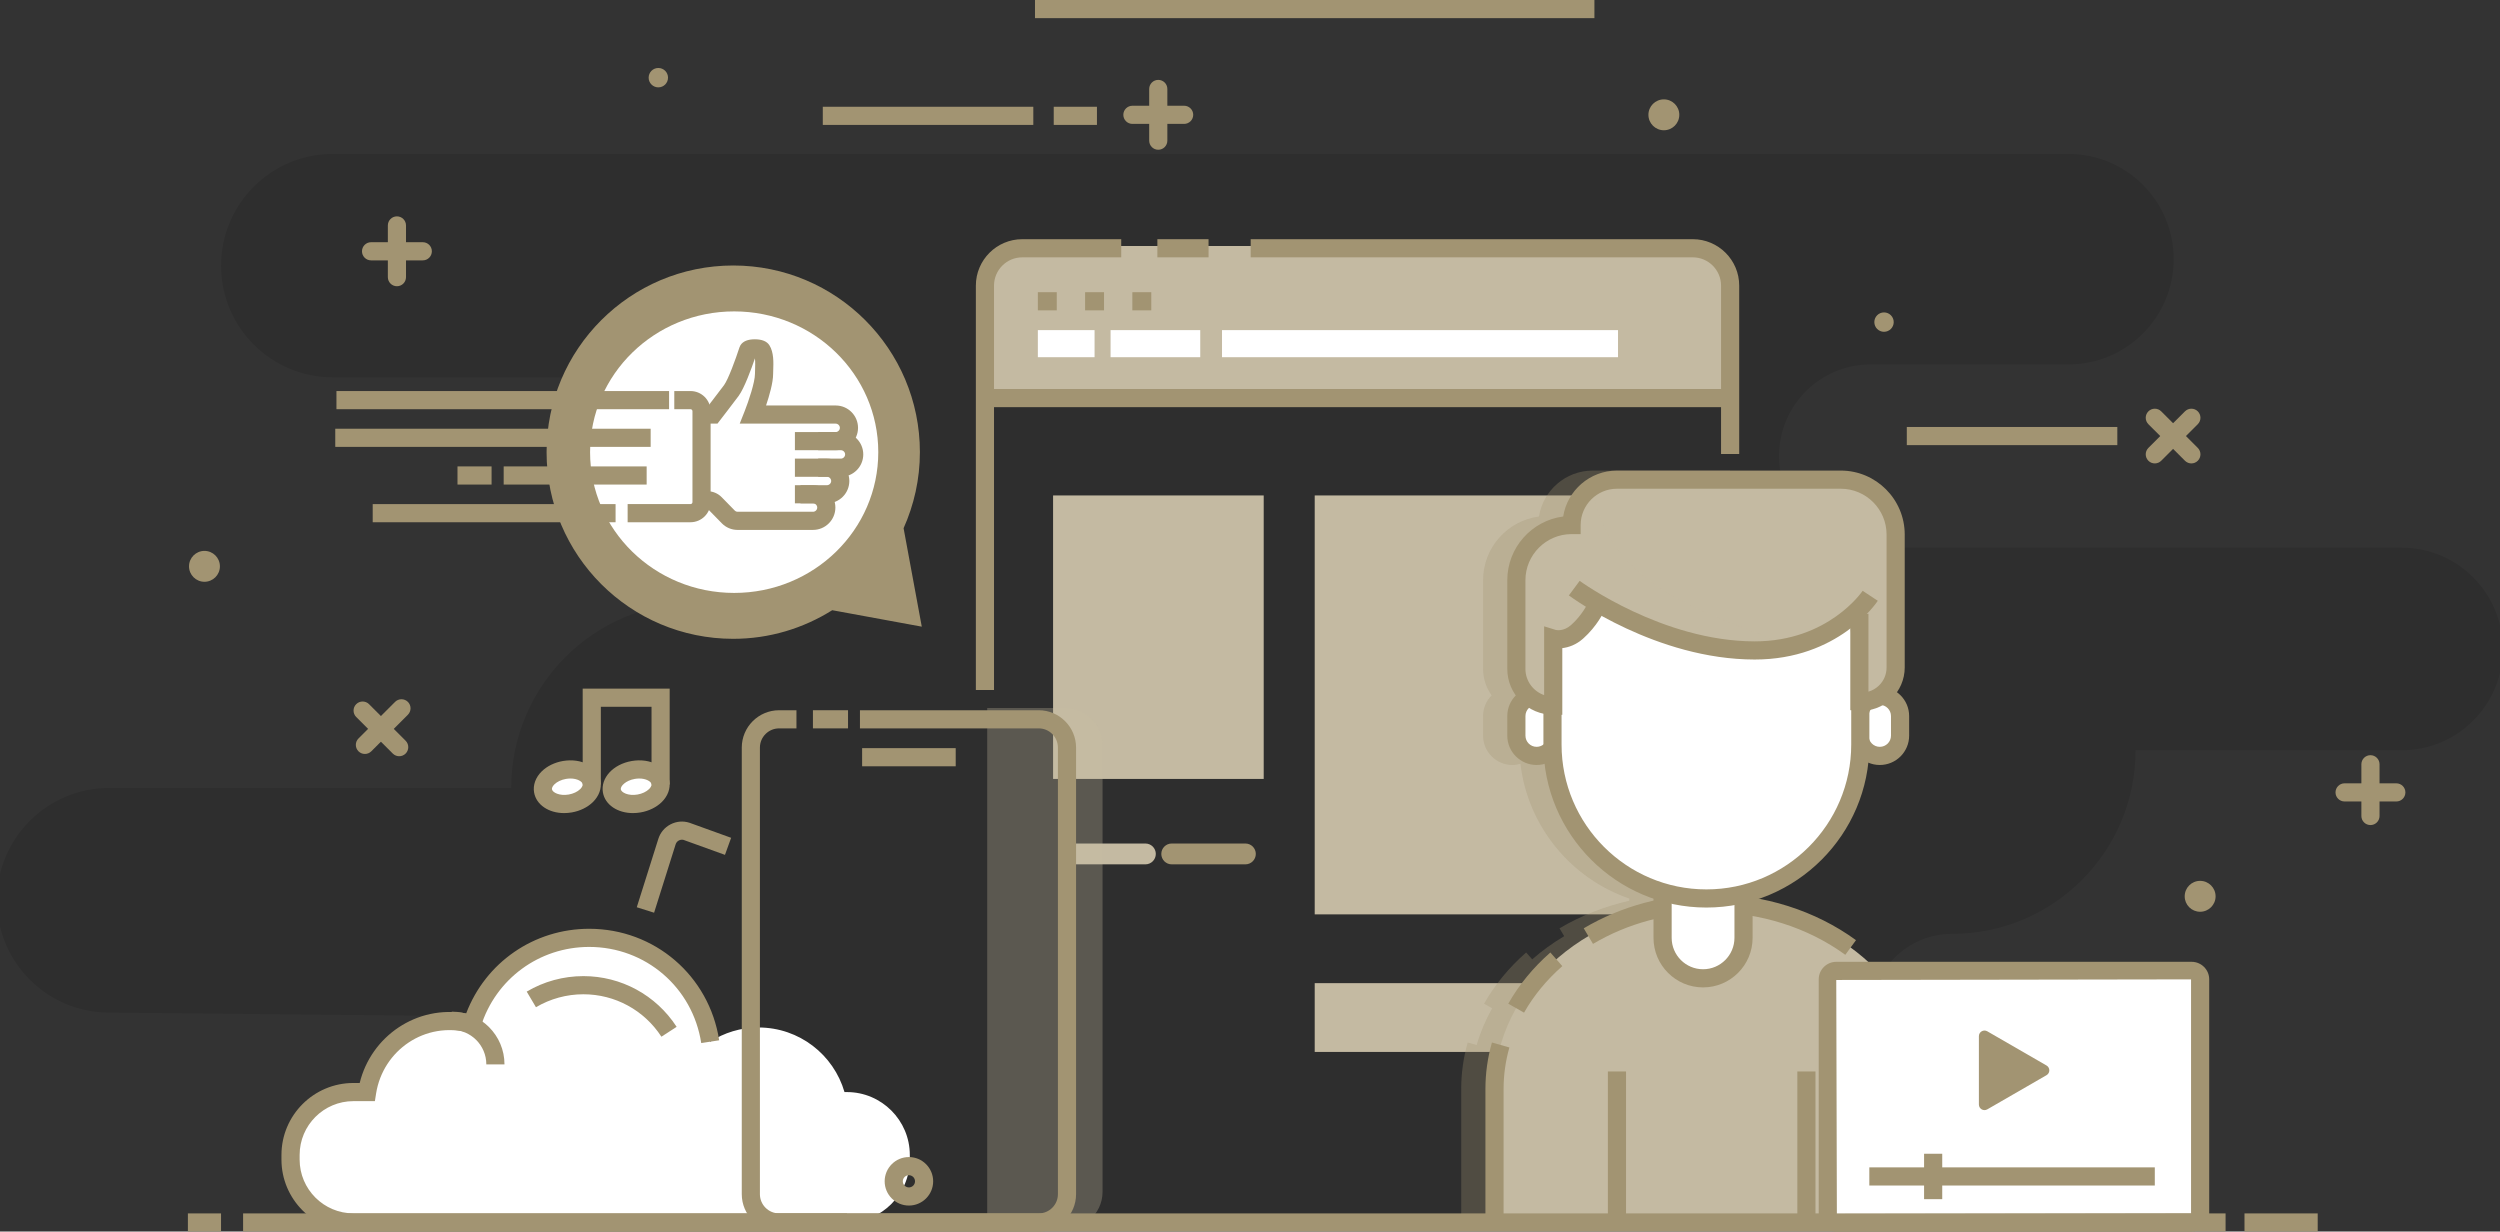 <svg xmlns="http://www.w3.org/2000/svg" width="406" height="200"><rect width="100%" height="100%" fill="#333333" stroke="none"/><g><title>background</title><rect x="-1" y="-1" width="408" height="202" id="canvas_background" fill="none"></rect></g><g><title>Layer 1</title><path id="XMLID_223_" d="m54.038,25.003l281.878,0c9.438,0 17.089,7.652 17.089,17.089l0,0c0,9.438 -7.651,17.089 -17.089,17.089l-32.12,0c-8.218,0 -14.882,6.663 -14.882,14.882l0,0c0,8.218 6.664,14.881 14.882,14.881l86.216,0c9.085,0 16.449,7.366 16.449,16.453l0,0c0,9.086 -7.364,16.449 -16.449,16.449l-43.198,0l0,0c0,16.465 -13.346,29.811 -29.813,29.811l0,0c-7.27,0 -13.161,5.896 -13.161,13.166l0,35.1l-189.252,0l0,-2.891c0,-17.518 -14.108,-31.768 -31.624,-31.939l-65.404,-0.648c-10.003,-0.1 -18.06,-8.238 -18.06,-18.24l0,0c0,-10.074 8.167,-18.24 18.241,-18.24l65.283,0l0,0c0,-16.609 13.465,-30.075 30.073,-30.075l2.55,0c10.11,0 18.306,-8.195 18.306,-18.306l0,0c0,-10.11 -8.195,-18.306 -18.306,-18.306l-61.609,0c-10.016,0 -18.135,-8.12 -18.135,-18.137l0,0c0,-10.016 8.119,-18.138 18.135,-18.138z" opacity="0.1"></path><path opacity="0" id="XMLID_1041_" fill="#FFFFFF" d="m134.268,185.822l-35.7,-11.252c-1.102,-0.348 -1.713,-1.521 -1.365,-2.623l11.252,-35.701c0.348,-1.1 1.521,-1.713 2.623,-1.365l35.701,11.252c1.101,0.348 1.713,1.521 1.365,2.623l-11.253,35.701c-0.347,1.101 -1.522,1.712 -2.623,1.365z"></path><rect opacity="0" id="XMLID_1040_" x="107.015" y="144.006" transform="matrix(0.954,0.301,-0.301,0.954,53.475,-29.524) " fill="#c4baa2" width="31.093" height="29.278"></rect><path id="XMLID_918_" fill="#a29472" d="m106.224,148.224l-2.812,-0.887l3.501,-11.104c0.322,-1.023 1.023,-1.859 1.976,-2.355c0.95,-0.496 2.038,-0.594 3.062,-0.27l6.785,2.451l-1.002,2.771l-6.728,-2.43c-0.215,-0.066 -0.503,-0.039 -0.756,0.09c-0.254,0.133 -0.441,0.355 -0.526,0.629l-3.5,11.105z"></path><path id="XMLID_211_" fill="#FFFFFF" d="m137.545,177.353l-0.399,0c-1.759,-6.059 -7.339,-10.49 -13.965,-10.49c-2.892,0 -5.58,0.854 -7.846,2.309c-1.471,-9.547 -9.695,-16.863 -19.652,-16.863c-8.938,0 -16.5,5.891 -19.018,14c-1.135,-0.305 -2.321,-0.482 -3.553,-0.482c-6.82,0 -12.459,4.998 -13.492,11.527l-2.227,0c-5.615,0 -10.211,4.594 -10.211,10.211l0,0.754c0,5.615 4.596,10.209 10.211,10.209l80.151,0c5.615,0 10.21,-4.594 10.21,-10.209l0,-0.754c0.001,-5.618 -4.594,-10.212 -10.209,-10.212z"></path><path id="XMLID_913_" fill="#a29472" d="m137.545,200.001l-80.151,0c-6.443,0 -11.685,-5.244 -11.685,-11.684l0,-0.754c0,-6.443 5.241,-11.686 11.685,-11.686l1.02,0c1.842,-7.566 9.236,-12.727 17.289,-11.295c3.146,-8.277 11.014,-13.748 19.98,-13.748c10.614,0 19.492,7.617 21.109,18.111l-2.913,0.449c-1.395,-9.045 -9.048,-15.613 -18.196,-15.613c-8.126,0 -15.202,5.209 -17.609,12.963l-0.422,1.355l-1.369,-0.369c-7.268,-1.961 -14.102,2.867 -15.206,9.852l-0.196,1.244l-3.486,0c-4.817,0 -8.736,3.918 -8.736,8.736l0,0.754c0,4.816 3.919,8.736 8.736,8.736l80.151,0l0,2.949l-0.001,0z"></path><path id="XMLID_912_" fill="#a29472" d="m107.413,168.361c-2.801,-4.314 -7.538,-6.891 -12.671,-6.891c-2.715,0 -5.378,0.727 -7.702,2.104l-1.502,-2.537c2.777,-1.646 5.961,-2.516 9.204,-2.516c6.136,0 11.796,3.078 15.143,8.236l-2.472,1.604z"></path><path id="XMLID_911_" fill="#a29472" d="m81.929,172.853l-2.949,0c0,-3.094 -2.518,-5.613 -5.612,-5.613l0,-2.947c4.721,-0.001 8.561,3.839 8.561,8.56z"></path><path fill="#FFFFFF" d="m96.075,127.083c0.261,1.504 -1.295,3.027 -3.472,3.404c-2.18,0.375 -4.153,-0.537 -4.413,-2.043c-0.262,-1.5 1.294,-3.025 3.472,-3.402c2.177,-0.376 4.153,0.538 4.413,2.041z" id="svg_1"></path><path id="XMLID_908_" fill="#a29472" d="m91.614,132.046c-2.49,0 -4.527,-1.336 -4.877,-3.348c-0.209,-1.201 0.244,-2.451 1.242,-3.43c0.867,-0.85 2.086,-1.445 3.432,-1.68c3.027,-0.514 5.711,0.902 6.115,3.242l0.002,0c0.207,1.201 -0.246,2.451 -1.243,3.43c-0.867,0.848 -2.086,1.445 -3.432,1.678c-0.42,0.073 -0.834,0.108 -1.239,0.108zm1.016,-5.615c-0.227,0 -0.467,0.02 -0.718,0.064c-0.749,0.131 -1.431,0.449 -1.869,0.879c-0.14,0.139 -0.458,0.49 -0.401,0.818c0.089,0.508 1.221,1.1 2.711,0.84c0.75,-0.129 1.432,-0.449 1.869,-0.879c0.14,-0.135 0.458,-0.49 0.4,-0.82l0,0c-0.072,-0.419 -0.864,-0.902 -1.992,-0.902z"></path><path fill="#FFFFFF" d="m107.254,127.083c0.26,1.504 -1.296,3.027 -3.474,3.404c-2.178,0.375 -4.154,-0.537 -4.414,-2.043c-0.259,-1.5 1.295,-3.025 3.475,-3.402c2.177,-0.376 4.152,0.538 4.413,2.041z" id="svg_2"></path><path id="XMLID_905_" fill="#a29472" d="m102.792,132.046c-2.49,0 -4.529,-1.334 -4.879,-3.348c-0.402,-2.344 1.652,-4.588 4.677,-5.109s5.711,0.902 6.116,3.242l0,0c0.207,1.201 -0.245,2.451 -1.243,3.43c-0.868,0.848 -2.087,1.445 -3.433,1.678c-0.422,0.072 -0.836,0.107 -1.238,0.107zm1.017,-5.615c-0.227,0 -0.466,0.02 -0.718,0.064c-1.497,0.258 -2.359,1.193 -2.272,1.699c0.087,0.504 1.208,1.1 2.711,0.838c0.751,-0.129 1.432,-0.449 1.87,-0.879c0.141,-0.137 0.459,-0.492 0.401,-0.82l0,0c-0.072,-0.419 -0.864,-0.902 -1.992,-0.902z"></path><polygon id="XMLID_904_" fill="#a29472" points="108.755,127.41 105.808,127.41 105.808,114.781 97.577,114.781 97.577,127.41     94.629,127.41 94.629,111.832 108.755,111.832   "></polygon><path id="XMLID_903_" fill="#a29472" d="m192.303,20.121l-8.399,0c-0.813,0 -1.474,-0.661 -1.474,-1.475s0.66,-1.474 1.474,-1.474l8.399,0c0.813,0 1.475,0.66 1.475,1.474s-0.662,1.475 -1.475,1.475z"></path><path id="XMLID_902_" fill="#a29472" d="m188.103,24.32c-0.813,0 -1.474,-0.66 -1.474,-1.475l0,-8.398c0,-0.813 0.66,-1.474 1.474,-1.474s1.475,0.66 1.475,1.474l0,8.398c-0.001,0.815 -0.662,1.475 -1.475,1.475z"></path><path id="XMLID_901_" fill="#a29472" d="m68.66,42.284l-8.399,0c-0.813,0 -1.474,-0.66 -1.474,-1.475c0,-0.813 0.66,-1.474 1.474,-1.474l8.399,0c0.813,0 1.474,0.66 1.474,1.474c0,0.815 -0.66,1.475 -1.474,1.475z"></path><path id="XMLID_900_" fill="#a29472" d="m64.461,46.485c-0.813,0 -1.474,-0.66 -1.474,-1.475l0,-8.4c0,-0.813 0.66,-1.474 1.474,-1.474s1.474,0.66 1.474,1.474l0,8.4c0,0.815 -0.66,1.475 -1.474,1.475z"></path><path id="XMLID_899_" fill="#a29472" d="m389.163,130.16l-8.402,0c-0.813,0 -1.474,-0.66 -1.474,-1.473c0,-0.814 0.66,-1.475 1.474,-1.475l8.402,0c0.813,0 1.474,0.66 1.474,1.475c0,0.813 -0.66,1.473 -1.474,1.473z"></path><path id="XMLID_898_" fill="#a29472" d="m384.962,133.99c-0.813,0 -1.474,-0.66 -1.474,-1.473l0,-8.4c0,-0.814 0.66,-1.475 1.474,-1.475s1.474,0.66 1.474,1.475l0,8.4c0,0.813 -0.661,1.473 -1.474,1.473z"></path><path id="XMLID_897_" fill="#a29472" d="m349.94,75.26c-0.379,0 -0.755,-0.146 -1.043,-0.434c-0.575,-0.576 -0.575,-1.509 0,-2.084l5.94,-5.938c0.576,-0.576 1.509,-0.576 2.084,0c0.576,0.576 0.576,1.509 0,2.084l-5.939,5.938c-0.288,0.288 -0.664,0.434 -1.042,0.434z"></path><path id="XMLID_896_" fill="#a29472" d="m355.88,75.26c-0.376,0 -0.754,-0.146 -1.042,-0.434l-5.94,-5.938c-0.575,-0.575 -0.575,-1.508 0,-2.084c0.576,-0.576 1.509,-0.576 2.085,0l5.939,5.938c0.576,0.575 0.576,1.508 0,2.084c-0.288,0.288 -0.666,0.434 -1.042,0.434z"></path><path id="XMLID_895_" fill="#a29472" d="m59.259,122.443c-0.377,0 -0.754,-0.145 -1.041,-0.432c-0.576,-0.576 -0.576,-1.508 0,-2.084l5.939,-5.939c0.576,-0.576 1.508,-0.576 2.084,0c0.576,0.574 0.576,1.508 0,2.084l-5.939,5.939c-0.288,0.287 -0.665,0.432 -1.043,0.432z"></path><path id="XMLID_894_" fill="#a29472" d="m64.83,122.812c-0.377,0 -0.754,-0.145 -1.042,-0.432l-5.939,-5.939c-0.576,-0.576 -0.576,-1.51 0,-2.084c0.575,-0.576 1.508,-0.576 2.084,0l5.939,5.939c0.576,0.576 0.576,1.508 0,2.084c-0.287,0.287 -0.664,0.432 -1.042,0.432z"></path><rect id="XMLID_893_" x="168.083" fill="#a29472" width="90.85" height="2.947"></rect><rect id="XMLID_892_" x="133.622" y="17.338" fill="#a29472" width="34.188" height="2.948"></rect><rect id="XMLID_891_" x="309.665" y="69.341" fill="#a29472" width="34.189" height="2.948"></rect><rect id="XMLID_890_" x="171.127" y="17.338" fill="#a29472" width="7.017" height="2.948"></rect><path id="XMLID_176_" fill="#a29472" d="m359.811,145.564c0,1.385 -1.125,2.506 -2.511,2.506s-2.506,-1.121 -2.506,-2.506c0,-1.387 1.12,-2.512 2.506,-2.512s2.511,1.126 2.511,2.512z"></path><circle id="XMLID_174_" fill="#a29472" cx="270.211" cy="18.646" r="2.508"></circle><circle id="XMLID_173_" fill="#a29472" cx="33.205" cy="91.973" r="2.508"></circle><circle id="XMLID_172_" fill="#a29472" cx="305.965" cy="52.31" r="1.574"></circle><circle id="XMLID_170_" fill="#a29472" cx="106.913" cy="12.614" r="1.574"></circle><path opacity="0" fill="#c4baa2" d="m280.973,198.525l0,-150.932c0,-4.018 -3.229,-7.274 -7.212,-7.274l-106.595,0c-3.983,0 -7.213,3.257 -7.213,7.274l0,150.934l121.02,-0.002z" id="svg_3"></path><path fill="#c4baa2" d="m159.953,63.952l0,-17.937c0,-3.347 2.715,-6.064 6.065,-6.064l108.89,0c3.347,0 6.064,2.718 6.064,6.064l0,17.937l-121.019,0z" id="svg_4"></path><path id="XMLID_889_" fill="#a29472" d="m161.428,112.052l-2.948,0l0,-65.669c0,-4.156 3.382,-7.538 7.539,-7.538l16.069,0l0,2.947l-16.069,0c-2.532,0 -4.591,2.062 -4.591,4.591l0,65.669z"></path><path id="XMLID_888_" fill="#a29472" d="m282.447,73.73l-2.948,0l0,-27.347c0,-2.529 -2.062,-4.591 -4.591,-4.591l-71.796,0l0,-2.947l71.796,0c4.157,0 7.539,3.382 7.539,7.538l0,27.347z"></path><rect id="XMLID_887_" x="187.957" y="38.845" fill="#a29472" width="8.312" height="2.947"></rect><rect id="XMLID_886_" x="159.953" y="63.175" fill="#a29472" width="121.02" height="2.947"></rect><rect id="XMLID_885_" x="168.547" y="47.454" fill="#a29472" width="3.073" height="2.948"></rect><rect id="XMLID_884_" x="176.22" y="47.454" fill="#a29472" width="3.075" height="2.948"></rect><rect id="XMLID_883_" x="183.894" y="47.454" fill="#a29472" width="3.074" height="2.948"></rect><rect id="XMLID_1037_" x="198.455" y="53.611" fill="#FFFFFF" width="64.311" height="4.398"></rect><rect x="180.357" y="53.611" fill="#FFFFFF" width="14.562" height="4.398" id="svg_5"></rect><rect x="168.547" y="53.611" fill="#FFFFFF" width="9.21" height="4.398" id="svg_6"></rect><rect x="171.021" y="80.461" fill="#c4baa2" width="34.204" height="46.037" id="svg_7"></rect><rect x="213.509" y="80.461" fill="#c4baa2" width="56.701" height="68.033" id="svg_8"></rect><rect x="213.509" y="159.664" fill="#c4baa2" width="56.701" height="11.17" id="svg_9"></rect><path fill="#c4baa2" d="m186.011,140.371l-11.962,0c-0.935,0 -1.693,-0.758 -1.693,-1.691l0,0c0,-0.938 0.759,-1.693 1.693,-1.693l11.962,0c0.935,0 1.692,0.756 1.692,1.693l0,0c0.001,0.933 -0.757,1.691 -1.692,1.691z" id="svg_10"></path><path fill="#a29472" d="m202.251,140.371l-11.962,0c-0.935,0 -1.693,-0.758 -1.693,-1.691l0,0c0,-0.938 0.759,-1.693 1.693,-1.693l11.962,0c0.935,0 1.692,0.756 1.692,1.693l0,0c0,0.933 -0.757,1.691 -1.692,1.691z" id="svg_11"></path><path id="XMLID_864_" fill="#a29472" d="m276.98,198.525l0,0l3.992,0l0,-122.102l-22.309,0c-4.405,0 -8.066,3.235 -8.732,7.458c-5.117,0.67 -9.078,5.056 -9.078,10.351l0,14.389c0,1.607 0.521,3.088 1.392,4.307c-0.858,0.863 -1.392,2.049 -1.392,3.357l0,3.188c0,2.629 2.138,4.762 4.764,4.762c0.457,0 0.887,-0.084 1.303,-0.203c1.203,10.213 8.239,18.645 17.68,21.896l0,0.352c-4.015,0.918 -7.846,2.408 -11.333,4.477l0.759,1.281c-1.871,1.109 -3.61,2.371 -5.195,3.762l-0.983,-1.117c-2.794,2.451 -5.093,5.25 -6.836,8.32l1.316,0.746c-1.07,1.893 -1.919,3.885 -2.514,5.969l-1.455,-0.416c-0.702,2.455 -1.056,4.992 -1.056,7.537l0,21.688l39.677,0l0,-0.002z" opacity="0.3"></path><path id="XMLID_146_" fill="#FFFFFF" d="m308.571,119.472c0,1.814 -1.478,3.289 -3.294,3.289l0,0c-1.815,0 -3.289,-1.475 -3.289,-3.289l0,-3.188c0,-1.814 1.474,-3.289 3.289,-3.289l0,0c1.816,0 3.294,1.475 3.294,3.289l0,3.188z"></path><path id="XMLID_879_" fill="#a29472" d="m305.277,124.234c-2.625,0 -4.763,-2.133 -4.763,-4.762l0,-3.188c0,-2.625 2.138,-4.764 4.763,-4.764c2.63,0 4.768,2.139 4.768,4.764l0,3.188c0,2.629 -2.138,4.762 -4.768,4.762zm0,-9.764c-0.999,0 -1.815,0.812 -1.815,1.814l0,3.188c0,1 0.816,1.814 1.815,1.814c1.002,0 1.82,-0.814 1.82,-1.814l0,-3.188c0.001,-1.001 -0.818,-1.814 -1.82,-1.814z"></path><path id="XMLID_143_" fill="#FFFFFF" d="m252.841,119.472c0,1.814 -1.478,3.289 -3.293,3.289l0,0c-1.814,0 -3.29,-1.475 -3.29,-3.289l0,-3.188c0,-1.814 1.476,-3.289 3.29,-3.289l0,0c1.815,0 3.293,1.475 3.293,3.289l0,3.188z"></path><path id="XMLID_876_" fill="#a29472" d="m249.548,124.234c-2.626,0 -4.764,-2.133 -4.764,-4.762l0,-3.188c0,-2.625 2.138,-4.764 4.764,-4.764c2.629,0 4.767,2.139 4.767,4.764l0,3.188c-0.001,2.629 -2.138,4.762 -4.767,4.762zm0,-9.764c-1,0 -1.815,0.812 -1.815,1.814l0,3.188c0,1 0.815,1.814 1.815,1.814c1.003,0 1.819,-0.814 1.819,-1.814l0,-3.188c0,-1.001 -0.816,-1.814 -1.819,-1.814z"></path><path id="XMLID_141_" fill="#c4baa2" d="m312.981,198.527l0,-21.689c0,-16.58 -15.812,-30.148 -35.137,-30.148l0,0c-19.327,0 -35.138,13.568 -35.138,30.148l0,21.689l70.275,0z"></path><path id="XMLID_875_" fill="#a29472" d="m244.182,198.527l-2.948,0l0,-21.689c0,-2.545 0.354,-5.082 1.056,-7.537l2.835,0.809c-0.626,2.195 -0.942,4.457 -0.942,6.729l0,21.688l-0.001,0z"></path><path id="XMLID_874_" fill="#a29472" d="m247.506,164.455l-2.564,-1.453c1.742,-3.07 4.042,-5.869 6.836,-8.32l1.944,2.215c-2.547,2.233 -4.637,4.776 -6.216,7.558z"></path><path id="XMLID_873_" fill="#a29472" d="m299.678,155.064c-6.1,-4.449 -13.854,-6.9 -21.833,-6.9c-6.867,0 -13.488,1.773 -19.143,5.127l-1.505,-2.535c6.111,-3.625 13.251,-5.539 20.647,-5.539c8.598,0 16.97,2.652 23.569,7.465l-1.735,2.382z"></path><rect id="XMLID_872_" x="261.12" y="174.006" fill="#a29472" width="2.948" height="23.783"></rect><rect id="XMLID_871_" x="291.888" y="174.006" fill="#a29472" width="2.947" height="23.783"></rect><path fill="#FFFFFF" d="m276.578,158.88l0,0c-3.632,0 -6.573,-2.943 -6.573,-6.574l0,-14.816c0,-3.113 2.523,-5.641 5.641,-5.641l1.865,0c3.112,0 5.639,2.527 5.639,5.641l0,14.816c-0.001,3.631 -2.943,6.574 -6.572,6.574z" id="svg_12"></path><path id="XMLID_868_" fill="#a29472" d="m276.578,160.355c-4.438,0 -8.048,-3.611 -8.048,-8.049l0,-14.816c0,-3.92 3.192,-7.111 7.115,-7.111l1.865,0c3.923,0 7.112,3.191 7.112,7.111l0,14.816c0.001,4.438 -3.607,8.049 -8.044,8.049zm-0.932,-27.029c-2.3,0 -4.167,1.867 -4.167,4.164l0,14.816c0,2.812 2.286,5.1 5.1,5.1c2.81,0 5.097,-2.287 5.097,-5.1l0,-14.816c0,-2.297 -1.867,-4.164 -4.164,-4.164l-1.866,0z"></path><path id="XMLID_118_" fill="#FFFFFF" d="m277.119,145.912l0,0c-13.745,0 -24.994,-11.246 -24.994,-24.994l0,-16.941c0,-13.747 11.249,-13.435 24.994,-13.435l0,0c13.745,0 24.994,-0.312 24.994,13.435l0,16.941c0,13.748 -11.249,24.994 -24.994,24.994z"></path><path id="XMLID_865_" fill="#a29472" d="m277.119,147.386c-14.594,0 -26.468,-11.875 -26.468,-26.469l0,-16.939c0,-6.77 2.615,-11.069 7.993,-13.14c4.614,-1.777 10.897,-1.77 17.584,-1.771l1.781,0c6.702,-0.004 12.97,-0.008 17.584,1.771c5.377,2.071 7.993,6.37 7.993,13.14l0,16.939c0.001,14.594 -11.873,26.469 -26.467,26.469zm-1.743,-55.371c-6.07,0 -11.753,0.065 -15.672,1.573c-4.223,1.628 -6.105,4.831 -6.105,10.39l0,16.939c0,12.971 10.55,23.521 23.521,23.521c12.97,0 23.52,-10.551 23.52,-23.521l0,-16.939c0,-5.559 -1.883,-8.762 -6.104,-10.39c-4.104,-1.577 -10.118,-1.579 -16.521,-1.573l-1.789,0c-0.286,0 -0.568,0 -0.85,0z"></path><path id="XMLID_114_" fill="#c4baa2" d="m252.244,114.605l0,0c-3.305,0 -5.986,-2.678 -5.986,-5.984l0,-14.39c0,-4.954 4.016,-8.967 8.969,-8.967l0,0l0,0c0,-4.068 3.299,-7.368 7.368,-7.368l36.35,0c4.921,0 8.909,3.988 8.909,8.909l0,21.598c0,3.201 -2.696,5.738 -5.891,5.541l0,0l0,-14.264c0,0 -4.104,6.707 -17.029,6.691c-15.618,-0.02 -25.771,-7.731 -25.771,-7.731s-0.96,2.124 -3.052,3.973c-1.921,1.699 -3.867,1.1 -3.867,1.1l0,10.892z"></path><path id="XMLID_861_" fill="#c4baa2" d="m252.244,114.605l0,-10.893c0,0 1.946,0.6 3.867,-1.1c2.092,-1.85 3.052,-3.973 3.052,-3.973s20.531,10.768 32.745,6.793c-13.282,-5.712 -30.496,-9.181 -33.355,-26.328c-2.002,1.319 -3.326,3.582 -3.326,6.159c-4.953,0 -8.969,4.013 -8.969,8.967l0,14.389c0,3.308 2.681,5.986 5.986,5.986z" opacity="0.46"></path><path id="XMLID_863_" fill="#a29472" d="m253.72,116.08l-1.474,0c-4.115,0 -7.462,-3.346 -7.462,-7.459l0,-14.39c0,-5.295 3.961,-9.681 9.078,-10.351c0.666,-4.223 4.327,-7.458 8.732,-7.458l36.35,0c5.727,0 10.383,4.658 10.383,10.383l0,21.598c0,1.932 -0.806,3.797 -2.211,5.117c-1.404,1.324 -3.312,2.018 -5.243,1.896l-1.384,-0.084l0,-15.652l2.948,0l0,12.644c0.612,-0.176 1.178,-0.496 1.66,-0.947c0.827,-0.779 1.282,-1.836 1.282,-2.973l0,-21.598c0,-4.1 -3.336,-7.435 -7.436,-7.435l-36.35,0c-3.252,0 -5.895,2.645 -5.895,5.894l0,1.474l-1.474,0c-4.132,0 -7.494,3.361 -7.494,7.493l0,14.389c0,1.973 1.271,3.652 3.038,4.264l0.001,-11.17l1.908,0.592c0.023,0.002 1.217,0.299 2.457,-0.795c1.804,-1.599 2.675,-3.458 2.683,-3.478l2.687,1.213c-0.044,0.1 -1.114,2.433 -3.416,4.472c-1.134,1.002 -2.347,1.42 -3.37,1.537l0,10.824l0.002,0z"></path><path id="XMLID_862_" fill="#a29472" d="m284.971,107.107c-0.014,0 -0.025,0 -0.038,0c-15.92,-0.02 -29.575,-9.985 -30.149,-10.409l1.754,-2.37c0.131,0.098 13.468,9.812 28.398,9.83c0.01,0 0.021,0 0.033,0c11.968,0 17.473,-8.129 17.526,-8.213l2.46,1.623c-0.257,0.391 -6.45,9.539 -19.984,9.539z"></path><path id="XMLID_756_" fill="#c4baa2" d="m179.053,193.565l0,-72.523c0,-3.348 -2.722,-6.068 -6.068,-6.068l-12.663,0l0,83.186l16.583,0c1.303,-1.116 2.148,-2.749 2.148,-4.595z" opacity="0.3"></path><path opacity="0" fill="#FFFFFF" d="m169.374,198.527l-43.532,0c-2.158,0 -3.906,-1.75 -3.906,-3.906l0,-73.898c0,-2.156 1.748,-3.908 3.906,-3.908l43.532,0c2.157,0 3.905,1.752 3.905,3.908l0,73.898c0,2.156 -1.748,3.906 -3.905,3.906z" id="svg_13"></path><path id="XMLID_860_" fill="#a29472" d="m168.686,200.001l-42.157,0c-3.345,0 -6.066,-2.721 -6.066,-6.068l0,-72.523c0,-3.348 2.722,-6.068 6.066,-6.068l2.815,0l0,2.947l-2.815,0c-1.72,0 -3.119,1.4 -3.119,3.121l0,72.523c0,1.719 1.399,3.121 3.119,3.121l42.157,0c1.721,0 3.12,-1.402 3.12,-3.121l0,-72.523c0,-1.721 -1.399,-3.121 -3.12,-3.121l-29.031,0l0,-2.947l29.031,0c3.347,0 6.068,2.721 6.068,6.068l0,72.523c0,3.348 -2.722,6.068 -6.068,6.068z"></path><rect id="XMLID_859_" x="132.02" y="115.341" fill="#a29472" width="5.701" height="2.947"></rect><rect id="XMLID_858_" x="140.009" y="121.498" fill="#a29472" width="15.197" height="2.947"></rect><path id="XMLID_855_" fill="#a29472" d="m147.607,195.783c-2.172,0 -3.938,-1.768 -3.938,-3.938c0,-2.174 1.767,-3.939 3.938,-3.939s3.939,1.766 3.939,3.939c0.001,2.17 -1.767,3.938 -3.939,3.938zm0,-4.928c-0.546,0 -0.99,0.443 -0.99,0.99c0,0.545 0.444,0.99 0.99,0.99c0.547,0 0.991,-0.445 0.991,-0.99c0.001,-0.547 -0.444,-0.99 -0.991,-0.99z"></path><rect opacity="0" id="XMLID_1036_" x="127.07" y="128.238" fill="#c4baa2" width="41.074" height="57.881"></rect><path fill="#a29472" d="m149.697,101.769l-2.954,-15.986c1.688,-3.775 2.648,-7.948 2.648,-12.353c0,-16.741 -13.571,-30.313 -30.312,-30.313c-16.742,0 -30.314,13.572 -30.314,30.313s13.572,30.315 30.314,30.315c5.911,0 11.409,-1.721 16.073,-4.647l14.545,2.671z" id="svg_14"></path><ellipse fill="#FFFFFF" cx="119.231" cy="73.431" rx="23.402" ry="22.86" id="svg_15"></ellipse><path fill="#F1F2F2" d="m122.52,65.545l0.648,0c0.51,-1.489 1.131,-3.568 1.13,-4.821c0,-0.576 0.074,-1.493 0.014,-2.342c-0.007,0.208 -0.014,0.399 -0.014,0.561c0.002,2.12 -1.778,6.602 -1.778,6.602z" id="svg_16"></path><path id="XMLID_851_" fill="#a29472" d="m136.563,77.429l-3.687,0l0,-2.949l3.687,0c0.37,0 0.684,-0.314 0.684,-0.684c0,-0.372 -0.313,-0.683 -0.684,-0.683l-3.687,0l0,-2.948l3.687,0c2.002,0 3.632,1.628 3.632,3.631c0,2.003 -1.63,3.633 -3.632,3.633z"></path><path id="XMLID_91_" fill="#a29472" d="m134.299,81.743l-5.206,0l0,-2.948l5.206,0c0.37,0 0.684,-0.312 0.684,-0.684c0,-0.37 -0.313,-0.683 -0.684,-0.683l-5.206,0l0,-2.948l5.206,0c2.002,0 3.632,1.628 3.632,3.631c0,2.004 -1.63,3.632 -3.632,3.632z"></path><path id="XMLID_90_" fill="#a29472" d="m132.034,86.058l-12.27,0c-0.946,0 -1.869,-0.388 -2.529,-1.063l-2.147,-2.195c-0.049,-0.05 -0.119,-0.079 -0.19,-0.079l-0.517,0l0,-2.948l0.517,0c0.858,0 1.696,0.352 2.297,0.966l2.149,2.195c0.111,0.115 0.261,0.177 0.421,0.177l12.27,0c0.371,0 0.684,-0.311 0.684,-0.684c0,-0.368 -0.312,-0.683 -0.684,-0.683l-2.033,0l0,-2.948l2.033,0c2.003,0 3.632,1.63 3.632,3.631c-0.001,2.003 -1.63,3.631 -3.633,3.631z"></path><path id="XMLID_88_" fill="#a29472" d="m135.711,73.114l-6.618,0l0,-2.948l6.618,0c0.37,0 0.684,-0.314 0.684,-0.685c0,-0.371 -0.313,-0.684 -0.684,-0.684l-15.581,0l0.8,-2.018c0.649,-1.633 1.677,-4.721 1.676,-6.057c0,-0.203 0.009,-0.443 0.019,-0.706c0.014,-0.39 0.045,-1.236 -0.023,-1.823c-0.547,1.604 -1.709,4.819 -2.639,6.092c-0.621,0.848 -3.005,3.938 -3.005,3.938l-0.442,0.574l-2.996,0l0,-2.947l1.547,0c0.711,-0.923 2.072,-2.696 2.517,-3.303c0.687,-0.94 1.904,-4.272 2.51,-6.149l0.168,-0.353c0.409,-0.626 1.188,-0.944 2.317,-0.944c0.009,0 0.019,0 0.028,0c1.146,0.006 1.935,0.33 2.341,0.967c0.729,1.141 0.669,2.825 0.623,4.058c-0.008,0.223 -0.016,0.426 -0.016,0.599c0.001,1.411 -0.617,3.549 -1.149,5.126l11.307,0c2.003,0 3.631,1.63 3.631,3.632c-0.002,1.999 -1.63,3.631 -3.633,3.631z"></path><path id="XMLID_847_" fill="#a29472" d="m112.138,84.813l-10.21,0l0,-2.947l10.21,0c0.176,0 0.318,-0.143 0.318,-0.319l0,-14.774c0,-0.177 -0.143,-0.319 -0.318,-0.319l-2.634,0l0,-2.947l2.634,0c1.801,0 3.266,1.466 3.266,3.267l0,14.773c-0.001,1.801 -1.466,3.266 -3.266,3.266z"></path><rect id="XMLID_846_" x="60.527" y="81.866" fill="#a29472" width="39.442" height="2.947"></rect><rect id="XMLID_82_" x="81.796" y="75.745" fill="#a29472" width="23.22" height="2.948"></rect><rect id="XMLID_80_" x="74.297" y="75.745" fill="#a29472" width="5.534" height="2.948"></rect><rect id="XMLID_78_" x="54.448" y="69.625" fill="#a29472" width="51.219" height="2.948"></rect><rect id="XMLID_842_" x="54.64" y="63.507" fill="#a29472" width="54.018" height="2.947"></rect><path fill="#FFFFFF" d="m355.926,198.527l-57.717,0c-0.76,0 -1.376,-0.617 -1.376,-1.377l0,-38.1c0,-0.76 0.616,-1.375 1.376,-1.375l57.717,0c0.76,0 1.374,0.615 1.374,1.375l0,38.1c0,0.76 -0.614,1.377 -1.374,1.377z" id="svg_17"></path><path id="XMLID_839_" fill="#a29472" d="m355.926,200.001l-57.717,0c-1.571,0 -2.85,-1.277 -2.85,-2.852l0,-38.1c0,-1.57 1.278,-2.85 2.85,-2.85l57.717,0c1.57,0 2.849,1.279 2.849,2.85l0,38.1c-0.001,1.575 -1.279,2.852 -2.849,2.852zm-0.1,-40.951l-57.617,0.098l0.099,38.002l57.519,-0.096l0,-38.004l-0.001,0z"></path><path fill="#a29472" d="m332.354,174.611l-9.617,5.549c-0.606,0.352 -1.365,-0.086 -1.365,-0.785l0,-11.105c0,-0.699 0.759,-1.137 1.365,-0.787l9.617,5.553c0.607,0.35 0.607,1.223 0,1.575z" id="svg_18"></path><rect id="XMLID_838_" x="303.579" y="189.58" fill="#a29472" width="46.361" height="2.949"></rect><rect id="XMLID_837_" x="312.471" y="187.369" fill="#a29472" width="2.948" height="7.375"></rect><rect id="XMLID_836_" x="30.513" y="197.054" fill="#a29472" width="5.383" height="2.947"></rect><rect id="XMLID_835_" x="364.505" y="197.054" fill="#a29472" width="11.89" height="2.947"></rect><rect id="XMLID_834_" x="39.479" y="197.054" fill="#a29472" width="321.955" height="2.947"></rect></g></svg>